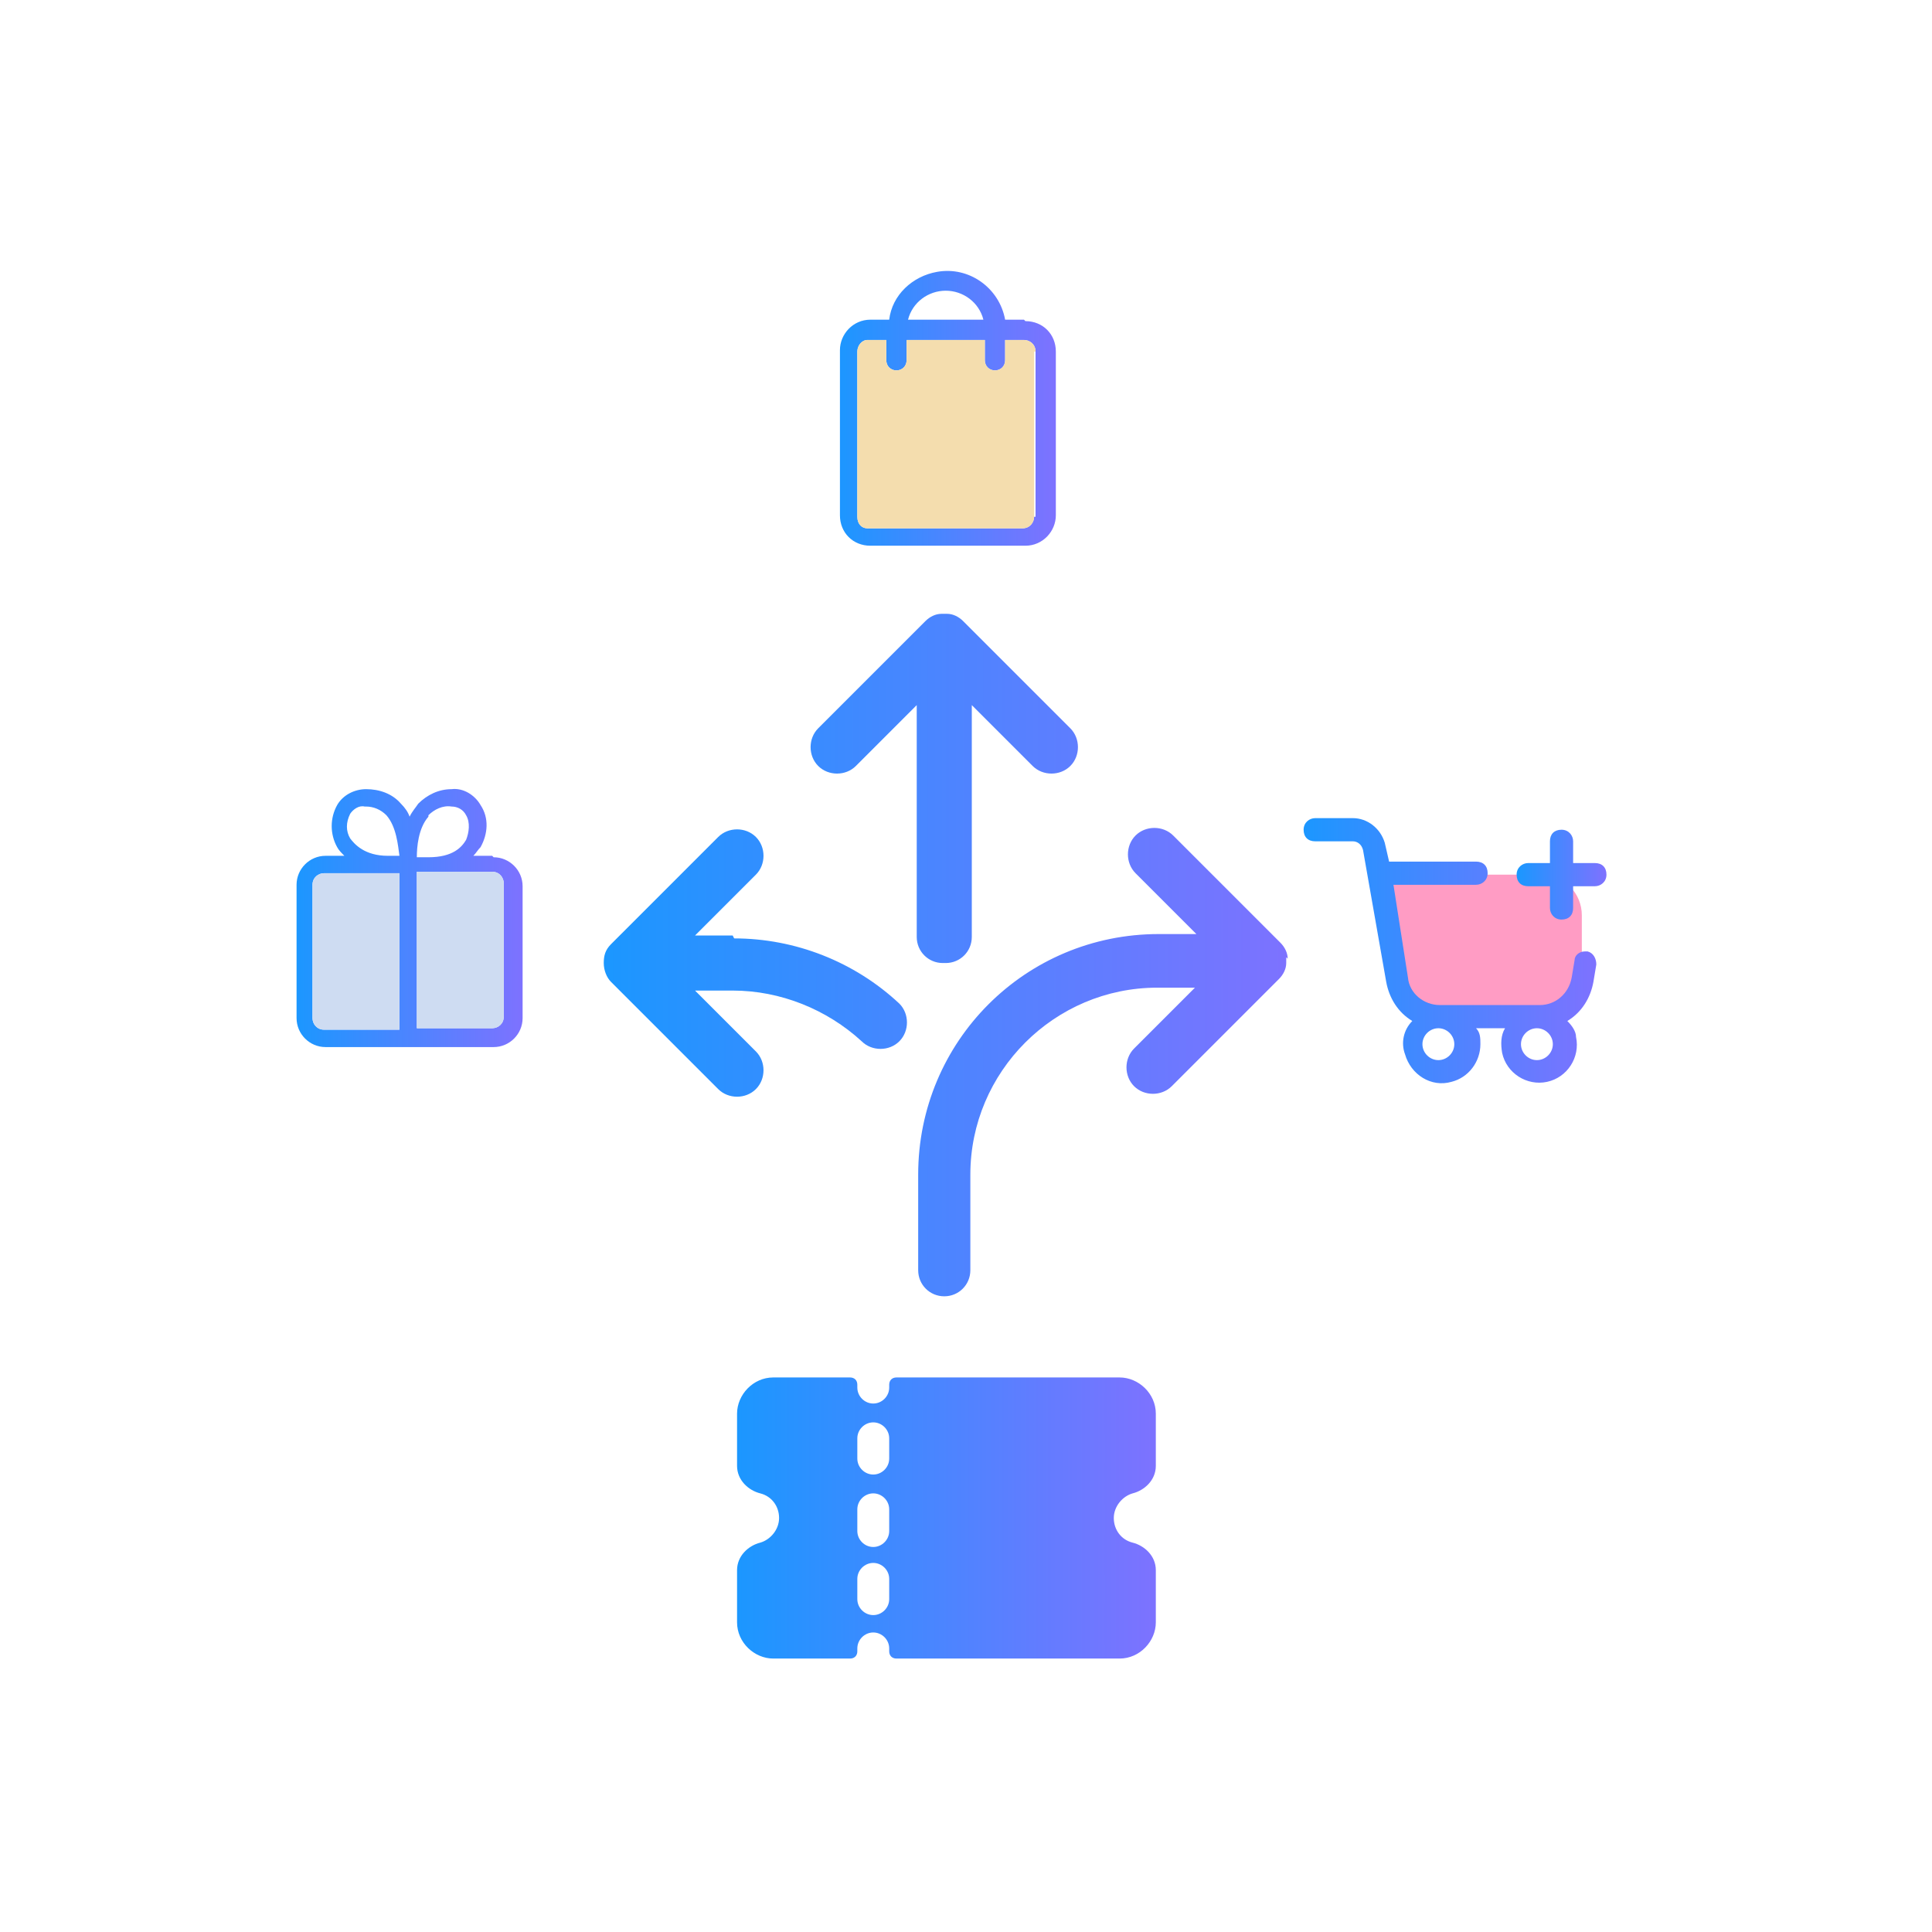 <svg width="200" height="200" viewBox="0 0 200 200" fill="none" xmlns="http://www.w3.org/2000/svg">
<path d="M75.85 96.843H71.95L78.25 90.543C79.3 89.493 79.3 87.693 78.25 86.643C77.2 85.593 75.4 85.593 74.35 86.643L63.25 97.743C62.65 98.343 62.5 98.943 62.5 99.693C62.5 100.443 62.8 101.193 63.25 101.643L74.35 112.743C75.4 113.793 77.2 113.793 78.25 112.743C79.3 111.693 79.3 109.893 78.25 108.843L71.95 102.543H75.85C80.8 102.543 85.6 104.493 89.2 107.793C90.25 108.843 92.05 108.843 93.1 107.793C94.15 106.743 94.15 104.943 93.1 103.893C88.45 99.543 82.3 97.143 76 97.143L75.85 96.843ZM133.3 99.243C133.3 98.643 133 98.043 132.55 97.593L121.45 86.493C120.4 85.443 118.6 85.443 117.55 86.493C116.5 87.543 116.5 89.343 117.55 90.393L123.85 96.693H119.95C106.15 96.693 95.05 107.793 95.05 121.593V131.493C95.05 132.993 96.25 134.193 97.75 134.193C99.25 134.193 100.45 132.993 100.45 131.493V121.593C100.45 110.943 109.15 102.243 119.8 102.243H123.7L117.4 108.543C116.35 109.593 116.35 111.393 117.4 112.443C118.45 113.493 120.25 113.493 121.3 112.443L132.4 101.343C132.85 100.893 133.15 100.293 133.15 99.693C133.15 99.543 133.15 99.393 133.15 99.093L133.3 99.243ZM97.9 99.693C99.4 99.693 100.6 98.493 100.6 96.993V72.993L106.9 79.293C107.95 80.343 109.75 80.343 110.8 79.293C111.85 78.243 111.85 76.443 110.8 75.393C98.2 62.793 99.85 64.443 99.7 64.293C99.25 63.843 98.65 63.543 98.05 63.543C97.9 63.543 97.75 63.543 97.45 63.543C96.85 63.543 96.25 63.843 95.8 64.293L84.7 75.393C83.65 76.443 83.65 78.243 84.7 79.293C85.75 80.343 87.55 80.343 88.6 79.293L94.9 72.993V96.993C94.9 98.493 96.1 99.693 97.6 99.693H97.9Z" fill="url(#paint0_linear_21_117)"/>
<path d="M80.05 142.593C77.95 142.593 76.3 144.393 76.3 146.343V151.743C76.3 153.243 77.5 154.293 78.7 154.593C79.9 154.893 80.65 155.943 80.65 157.143C80.65 158.343 79.75 159.393 78.7 159.693C77.5 159.993 76.3 161.043 76.3 162.543V167.943C76.3 170.043 78.1 171.693 80.05 171.693H88C88.45 171.693 88.75 171.393 88.75 170.943V170.643C88.75 169.743 89.5 168.993 90.4 168.993C91.3 168.993 92.05 169.743 92.05 170.643V170.943C92.05 171.393 92.35 171.693 92.8 171.693H115.9C118 171.693 119.65 169.893 119.65 167.943V162.543C119.65 161.043 118.45 159.993 117.25 159.693C116.05 159.393 115.3 158.343 115.3 157.143C115.3 155.943 116.2 154.893 117.25 154.593C118.45 154.293 119.65 153.243 119.65 151.743V146.343C119.65 144.243 117.85 142.593 115.9 142.593H92.8C92.35 142.593 92.05 142.893 92.05 143.343V143.643C92.05 144.543 91.3 145.293 90.4 145.293C89.5 145.293 88.75 144.543 88.75 143.643V143.343C88.75 142.893 88.45 142.593 88 142.593H80.05ZM90.4 147.243C91.3 147.243 92.05 147.993 92.05 148.893V150.993C92.05 151.893 91.3 152.643 90.4 152.643C89.5 152.643 88.75 151.893 88.75 150.993V148.893C88.75 147.993 89.5 147.243 90.4 147.243ZM90.4 154.593C91.3 154.593 92.05 155.343 92.05 156.243V158.493C92.05 159.393 91.3 160.143 90.4 160.143C89.5 160.143 88.75 159.393 88.75 158.493V156.243C88.75 155.343 89.5 154.593 90.4 154.593ZM90.4 161.793C91.3 161.793 92.05 162.543 92.05 163.443V165.543C92.05 166.443 91.3 167.193 90.4 167.193C89.5 167.193 88.75 166.443 88.75 165.543V163.443C88.75 162.543 89.5 161.793 90.4 161.793Z" fill="url(#paint1_linear_21_117)"/>
<path d="M50.95 88.593H49C49.3 88.293 49.45 87.993 49.75 87.693C50.5 86.343 50.65 84.693 49.75 83.343C49.15 82.293 47.95 81.543 46.75 81.693C45.4 81.693 44.2 82.293 43.3 83.193C43 83.643 42.7 83.943 42.4 84.543C42.25 84.093 41.95 83.643 41.5 83.193C40.6 82.143 39.25 81.693 37.9 81.693C36.7 81.693 35.5 82.293 34.9 83.343C34.15 84.693 34.15 86.343 34.9 87.693C35.05 87.993 35.35 88.293 35.65 88.593H33.7C32.05 88.593 30.7 89.943 30.7 91.593V105.393C30.7 107.043 32.05 108.393 33.7 108.393H51.1C52.75 108.393 54.1 107.043 54.1 105.393V91.743C54.1 90.093 52.75 88.743 51.1 88.743L50.95 88.593ZM41.2 106.593H33.55C32.8 106.593 32.35 105.993 32.35 105.393V91.593C32.35 90.843 32.95 90.393 33.55 90.393H41.35V106.593H41.2ZM40.15 88.593C37.75 88.593 36.7 87.393 36.25 86.793C35.8 86.043 35.8 85.143 36.25 84.243C36.55 83.793 37.15 83.343 37.75 83.493H37.9C38.65 83.493 39.4 83.793 40 84.393C41.05 85.593 41.2 87.543 41.35 88.593H40.15ZM44.35 84.393C44.95 83.793 45.85 83.343 46.75 83.493C47.35 83.493 47.95 83.793 48.25 84.393C48.7 85.143 48.55 86.193 48.25 86.943C47.8 87.693 46.9 88.743 44.35 88.743H43.15C43.15 87.693 43.3 85.743 44.35 84.543V84.393ZM52.15 105.243C52.15 105.993 51.55 106.443 50.95 106.443H43.15V90.243H50.95C51.7 90.243 52.15 90.843 52.15 91.443V105.093V105.243Z" fill="url(#paint2_linear_21_117)"/>
<path d="M52.15 91.593V105.243C52.15 105.993 51.55 106.443 50.95 106.443H43.15V90.243H50.95C51.7 90.243 52.15 90.843 52.15 91.443V91.593Z" fill="#CEDCF2"/>
<path d="M41.35 90.393V106.593H33.55C32.8 106.593 32.35 105.993 32.35 105.393V91.593C32.35 90.843 32.95 90.393 33.55 90.393H41.35Z" fill="#CEDCF2"/>
<path d="M106 33.093H104.05C103.45 29.793 100.3 27.543 97 28.143C94.45 28.593 92.35 30.543 92.05 33.093H90.1C88.3 33.093 86.95 34.593 86.95 36.243V53.343C86.95 55.143 88.3 56.493 90.1 56.493H106.15C107.95 56.493 109.3 54.993 109.3 53.343V36.393C109.3 34.593 107.95 33.243 106.15 33.243L106 33.093ZM97.9 30.093C99.7 30.093 101.35 31.293 101.8 33.093H94C94.45 31.293 96.1 30.093 97.9 30.093ZM107.05 53.493C107.05 54.093 106.6 54.693 105.85 54.693H89.8C89.2 54.693 88.75 54.243 88.75 53.493V36.393C88.75 35.793 89.2 35.193 89.8 35.193H91.75V37.293C91.75 37.893 92.2 38.343 92.8 38.343C93.4 38.343 93.85 37.893 93.85 37.293V35.193H101.95V37.293C101.95 37.893 102.4 38.343 103 38.343C103.6 38.343 104.05 37.893 104.05 37.293V35.193H106C106.6 35.193 107.2 35.643 107.2 36.393V53.493H107.05Z" fill="url(#paint3_linear_21_117)"/>
<path d="M107.05 36.393V53.493C107.05 54.093 106.6 54.693 105.85 54.693H89.8C89.2 54.693 88.75 54.243 88.75 53.493V36.393C88.75 35.793 89.2 35.193 89.8 35.193H91.75V37.293C91.75 37.893 92.2 38.343 92.8 38.343C93.4 38.343 93.85 37.893 93.85 37.293V35.193H101.95V37.293C101.95 37.893 102.4 38.343 103 38.343C103.6 38.343 104.05 37.893 104.05 37.293V35.193H106C106.6 35.193 107.2 35.643 107.2 36.393H107.05Z" fill="#F4DDAE"/>
<path d="M143.8 90.543H159.55C161.95 90.543 163.75 92.493 163.75 94.743V100.443C163.75 100.443 164.8 105.093 157.45 105.093H147.25C147.25 105.093 145.45 103.743 144.55 99.693C143.65 95.643 143.8 90.543 143.8 90.543Z" fill="#FF9CC4"/>
<path d="M165.1 89.343H162.85V87.093C162.85 86.493 162.4 85.893 161.65 85.893C160.9 85.893 160.45 86.343 160.45 87.093V89.343H158.2C157.6 89.343 157 89.793 157 90.543C157 91.293 157.45 91.743 158.2 91.743H160.45V93.993C160.45 94.593 160.9 95.193 161.65 95.193C162.4 95.193 162.85 94.743 162.85 93.993V91.743H165.1C165.7 91.743 166.3 91.293 166.3 90.543C166.3 89.793 165.85 89.343 165.1 89.343Z" fill="url(#paint4_linear_21_117)"/>
<path d="M164.05 98.493C163.45 98.493 163 98.943 163 99.393L162.7 101.193C162.4 102.843 161.05 104.043 159.4 104.043H149.05C147.4 104.043 145.9 102.843 145.75 101.193L144.25 91.593H152.8C153.4 91.593 154 91.143 154 90.393C154 89.643 153.55 89.193 152.8 89.193H143.8L143.35 87.243C142.9 85.743 141.55 84.693 140.05 84.693H136.15C135.55 84.693 134.95 85.143 134.95 85.893C134.95 86.643 135.4 87.093 136.15 87.093H140.05C140.5 87.093 140.95 87.393 141.1 87.993L143.5 101.643C143.8 103.293 144.7 104.793 146.2 105.693C145.3 106.593 145 107.943 145.45 109.143C146.05 111.243 148.15 112.593 150.25 111.993C152.05 111.543 153.25 109.893 153.25 108.093C153.25 107.493 153.25 106.893 152.8 106.443H155.8C155.35 107.193 155.35 108.093 155.5 108.993C155.95 111.093 158.05 112.443 160.15 111.993C162.25 111.543 163.6 109.443 163.15 107.343C163.15 106.743 162.7 106.143 162.25 105.693C163.75 104.793 164.65 103.293 164.95 101.643L165.25 99.843C165.25 99.243 164.95 98.643 164.35 98.493C164.35 98.493 164.35 98.493 164.2 98.493H164.05ZM148.9 109.743C148 109.743 147.25 108.993 147.25 108.093C147.25 107.193 148 106.443 148.9 106.443C149.8 106.443 150.55 107.193 150.55 108.093C150.55 108.993 149.8 109.743 148.9 109.743ZM159.1 109.743C158.2 109.743 157.45 108.993 157.45 108.093C157.45 107.193 158.2 106.443 159.1 106.443C160 106.443 160.75 107.193 160.75 108.093C160.75 108.993 160 109.743 159.1 109.743Z" fill="url(#paint5_linear_21_117)"/>
<defs>
<linearGradient id="paint0_linear_21_117" x1="62.5" y1="98.943" x2="133.3" y2="98.943" gradientUnits="userSpaceOnUse">
<stop stop-color="#1B97FF"/>
<stop offset="1" stop-color="#7D72FF"/>
</linearGradient>
<linearGradient id="paint1_linear_21_117" x1="76.15" y1="157.293" x2="119.65" y2="157.293" gradientUnits="userSpaceOnUse">
<stop stop-color="#1B97FF"/>
<stop offset="1" stop-color="#7D72FF"/>
</linearGradient>
<linearGradient id="paint2_linear_21_117" x1="30.55" y1="95.043" x2="53.95" y2="95.043" gradientUnits="userSpaceOnUse">
<stop stop-color="#1B97FF"/>
<stop offset="1" stop-color="#7D72FF"/>
</linearGradient>
<linearGradient id="paint3_linear_21_117" x1="86.65" y1="42.393" x2="109.15" y2="42.393" gradientUnits="userSpaceOnUse">
<stop stop-color="#1B97FF"/>
<stop offset="1" stop-color="#7D72FF"/>
</linearGradient>
<linearGradient id="paint4_linear_21_117" x1="157.15" y1="90.543" x2="166.15" y2="90.543" gradientUnits="userSpaceOnUse">
<stop stop-color="#1B97FF"/>
<stop offset="1" stop-color="#7D72FF"/>
</linearGradient>
<linearGradient id="paint5_linear_21_117" x1="134.8" y1="98.493" x2="165.1" y2="98.493" gradientUnits="userSpaceOnUse">
<stop stop-color="#1B97FF"/>
<stop offset="1" stop-color="#7D72FF"/>
</linearGradient>
</defs>
</svg>
